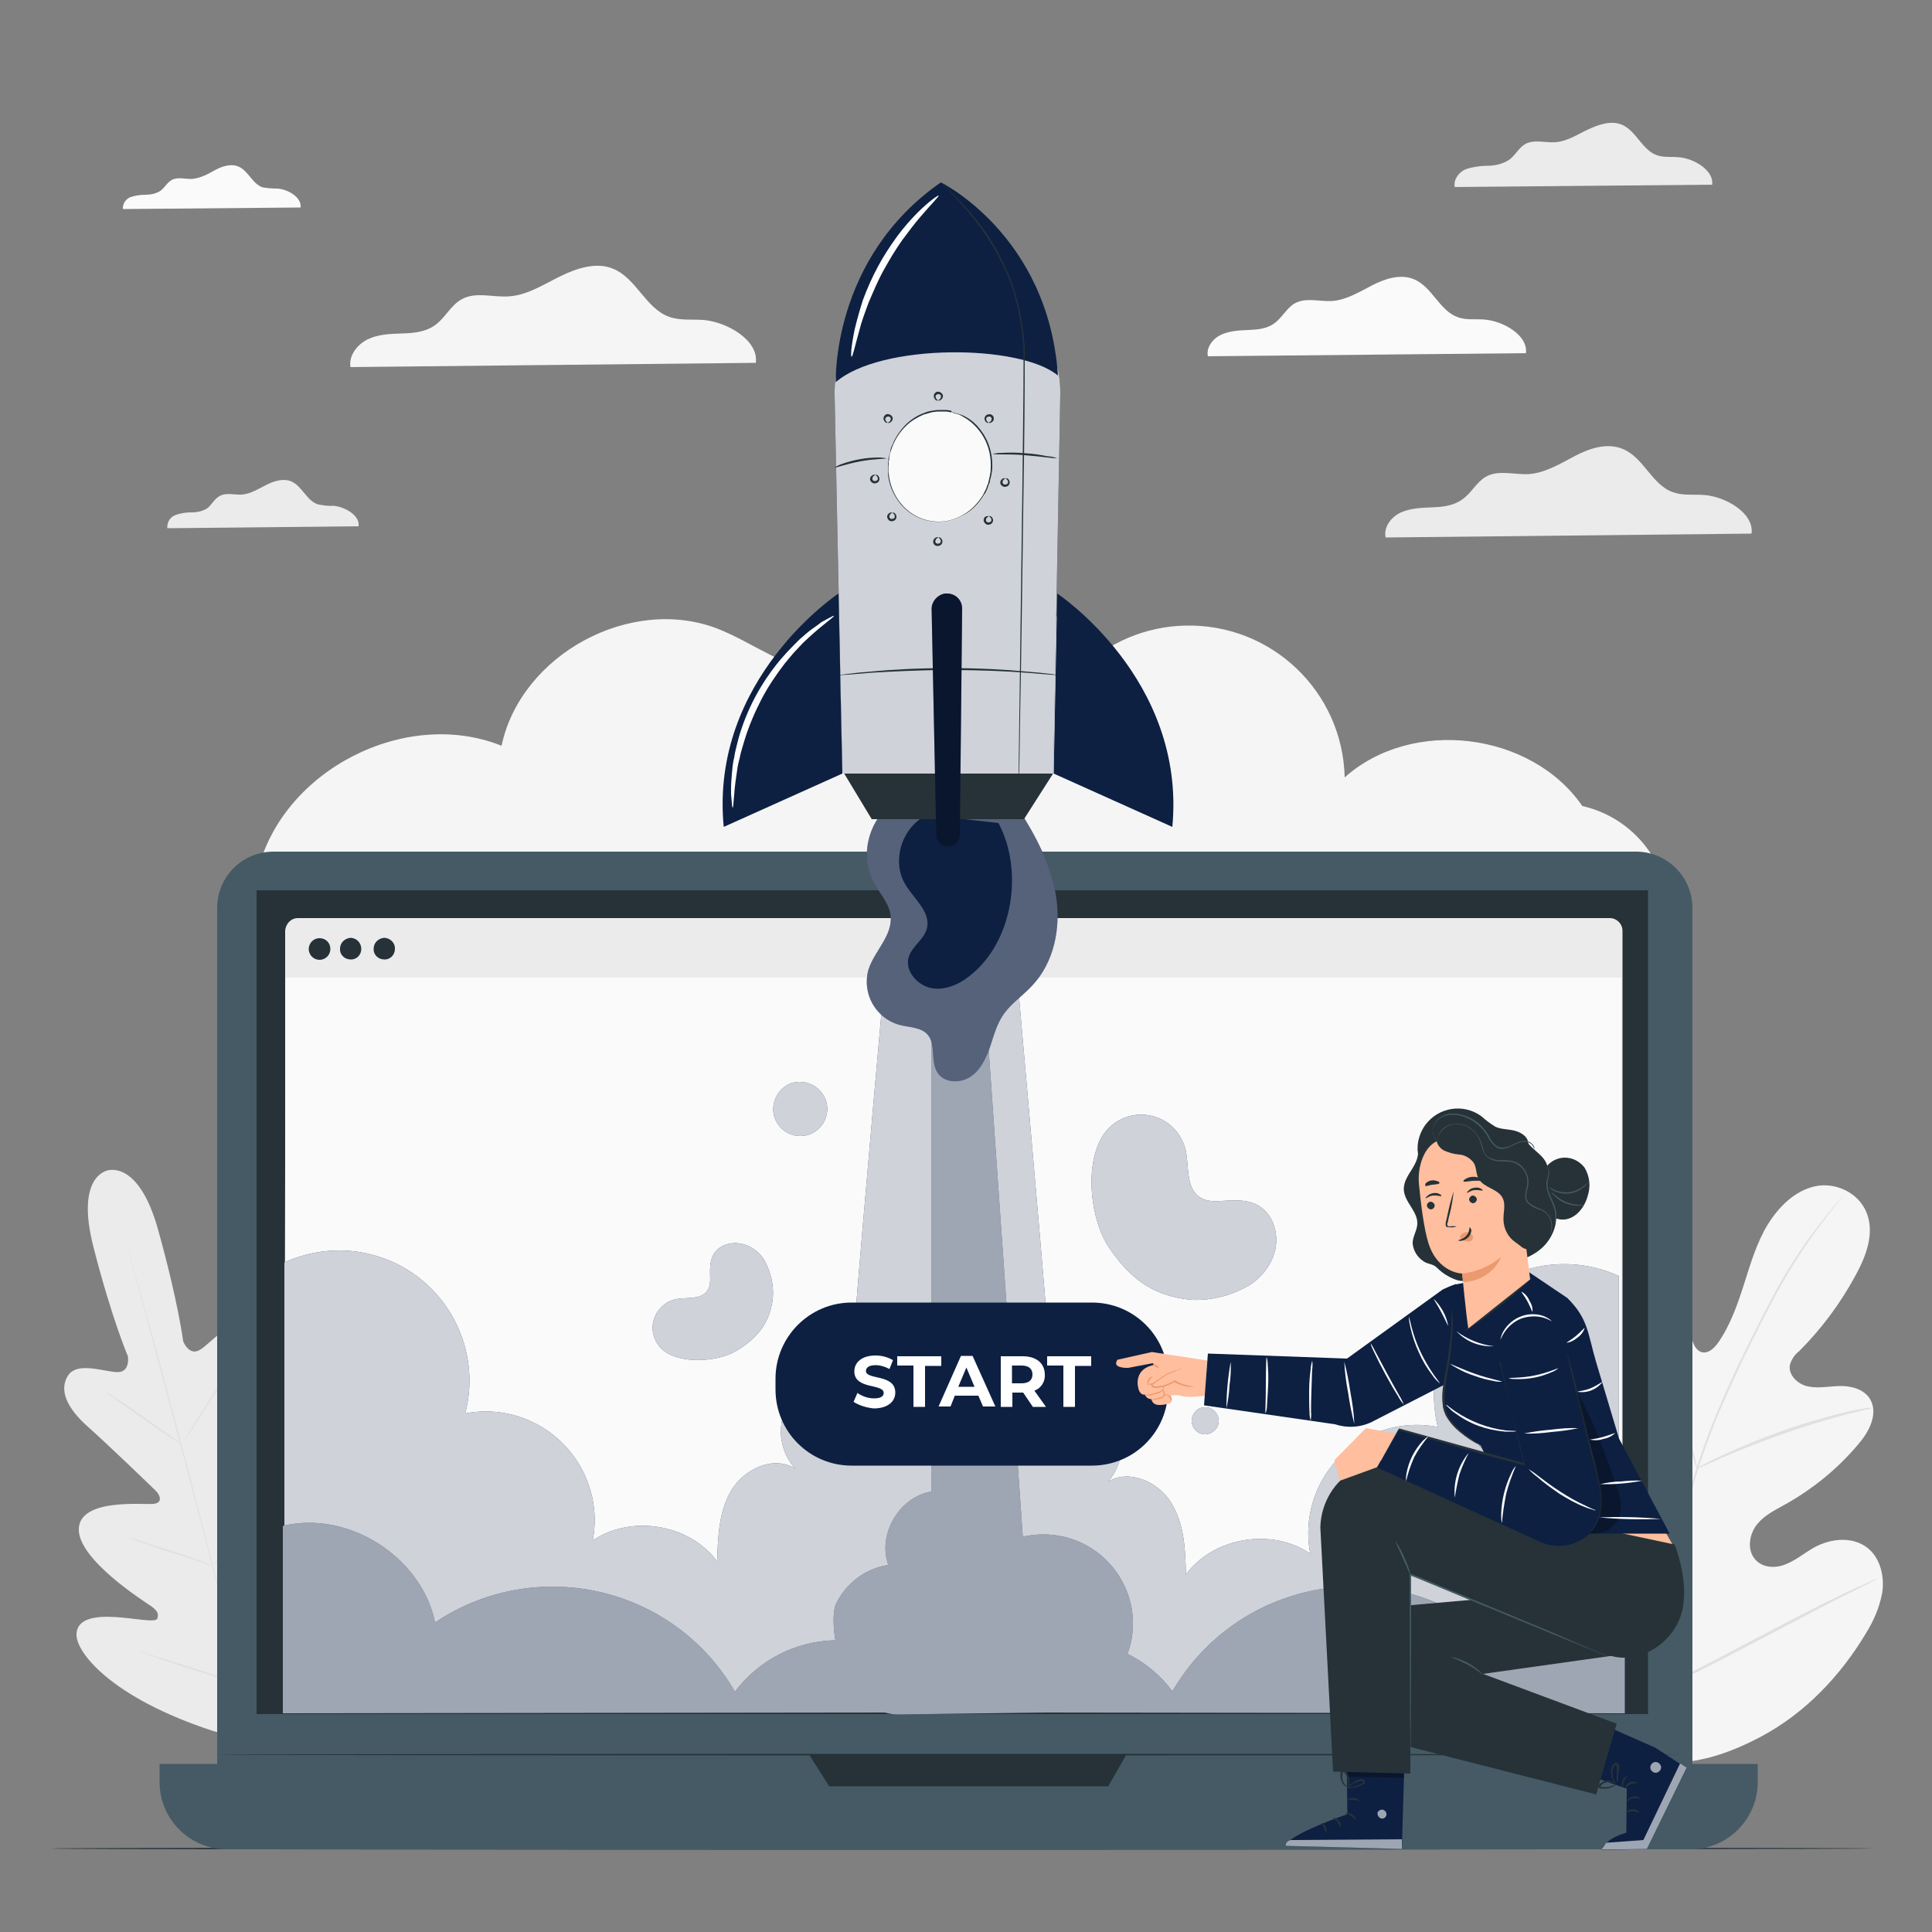 <?xml version="1.0" encoding="utf-8"?>
<!-- Generator: Adobe Illustrator 26.0.0, SVG Export Plug-In . SVG Version: 6.00 Build 0)  -->
<svg version="1.1" id="Layer_1" xmlns="http://www.w3.org/2000/svg" xmlns:xlink="http://www.w3.org/1999/xlink" x="0px" y="0px"
	 viewBox="0 0 500 500" style="enable-background:new 0 0 500 500;" xml:space="preserve">
<rect x="0" y="0" width="500" height="500" fill="#808080" stroke="none"/>
<style type="text/css">
	.st0{fill:#F5F5F5;}
	.st1{fill:#FAFAFA;}
	.st2{fill:#EBEBEB;}
	.st3{fill:#E0E0E0;}
	.st4{fill:#263238;}
	.st5{fill:#455A64;}
	.st6{fill:#0D2042;}
	.st7{opacity:0.8;}
	.st8{fill:#FFFFFF;}
	.st9{opacity:0.6;}
	.st10{opacity:0.3;}
	.st11{fill:#FFBE9D;}
	.st12{fill:#EB996E;}
</style>
<g id="freepik--background-complete--inject-33">
	<path class="st0" d="M409.5,208.6c-13.2-19.2-44.1-23-61.5-7.4c-0.5-22.2-18.9-39.8-41.2-39.3c-10.3,0.2-20.2,4.4-27.5,11.7
		c2.5-8.8-6.7-17.3-15.8-17.8s-17.5,4.4-25.3,9.1s-16.2,9.5-25.3,8.9c-9.8-0.7-18-7.5-27.2-11.1c-22.5-8.7-50.9,6.7-55.9,30.3
		c-24.9-10-56.8,6.4-63.1,32.5l364.3,4.2C428.5,219.2,420.1,211,409.5,208.6z"/>
	<path class="st1" d="M394.9,91.4c0.6-4.6-5.8-8.3-10.7-8.7c-2.3-0.2-4.7,0.2-6.9-0.6c-4.8-1.7-6.6-7.8-11.3-9.8
		c-3.5-1.5-7.5-0.2-10.8,1.5s-6.7,3.8-10.4,4.1c-3.3,0.2-6.8-1-9.7,0.6c-2.1,1.2-3.2,3.6-5.2,5.1s-4.4,1.7-6.8,1.8s-4.8,0.2-7,1.2
		s-4,3.3-3.5,5.6L394.9,91.4z"/>
	<path class="st1" d="M77.8,53.7c0.3-2.6-3.2-4.7-6-4.9c-1.3,0-2.5-0.1-3.8-0.3c-2.7-0.9-3.7-4.3-6.3-5.4c-1.9-0.8-4.2-0.1-6,0.9
		s-3.8,2.1-5.9,2.3c-1.8,0.1-3.8-0.6-5.4,0.3c-1.2,0.7-1.8,2-2.9,2.8c-1.1,0.7-2.5,1-3.8,1c-1.3,0-2.7,0.2-3.9,0.6
		c-1.3,0.5-2.1,1.8-2,3.1L77.8,53.7z"/>
	<path class="st2" d="M453.3,138.1c0.7-5.3-6.7-9.6-12.3-10c-2.7-0.2-5.4,0.2-8-0.7c-5.5-1.9-7.6-9-13-11.2c-4-1.7-8.6-0.2-12.4,1.8
		s-7.7,4.4-12,4.7c-3.8,0.2-7.8-1.2-11.1,0.7c-2.4,1.4-3.7,4.2-6,5.8c-2.3,1.7-5.1,2-7.8,2.1s-5.6,0.2-8.1,1.3s-4.6,3.8-4,6.5
		L453.3,138.1z"/>
	<path class="st2" d="M443.1,47.8c0.5-3.7-4.7-6.8-8.6-7.1c-1.9-0.2-3.8,0.1-5.6-0.5c-3.9-1.3-5.4-6.3-9.1-7.9
		c-2.8-1.2-6-0.1-8.8,1.2s-5.4,3.1-8.5,3.3c-2.6,0.2-5.5-0.8-7.8,0.5c-1.7,1-2.6,3-4.2,4.1c-1.6,1-3.5,1.5-5.5,1.5
		c-1.9,0-3.9,0.3-5.7,0.9c-1.8,0.8-3.2,2.7-2.8,4.6L443.1,47.8z"/>
	<path class="st2" d="M92.8,136.2c0.4-2.8-3.5-5-6.4-5.3c-1.4,0.1-2.8-0.1-4.2-0.4c-2.9-1-4-4.7-6.8-5.9c-2.1-0.9-4.5-0.1-6.5,0.9
		s-4,2.3-6.3,2.5c-2,0.1-4.1-0.6-5.8,0.4c-1.3,0.7-2,2.2-3.1,3.1c-1.2,0.8-2.7,1.1-4.1,1.1c-1.4,0-2.9,0.2-4.2,0.7
		c-1.4,0.5-2.2,1.9-2.1,3.4L92.8,136.2z"/>
	<path class="st0" d="M195.6,93.9c0.8-5.8-7.4-10.6-13.6-11.1c-2.9-0.2-6,0.2-8.8-0.8c-6-2.1-8.5-9.9-14.4-12.4
		c-4.4-1.9-9.5-0.2-13.8,1.9s-8.5,4.9-13.3,5.2c-4.2,0.3-8.7-1.3-12.3,0.8c-2.7,1.5-4.1,4.6-6.6,6.5s-5.6,2.2-8.7,2.3
		s-6.2,0.2-8.9,1.5s-5,4.2-4.5,7.2L195.6,93.9z"/>
	<path class="st2" d="M27.9,302.9c0,0-8.5,1.2-3.7,19.9s8.9,28.2,8.9,28.2s0.7,4.2-2.8,4.1S20,352.3,17.6,356s-0.3,8.4,5.1,13.2
		s16.7,15.7,17.7,16.7s1.8,3-0.6,3.3s-18.9-1.6-19.4,6.3s16.7,18.8,18.6,20.1s2.1,2.2,1.7,3.3s-5.9-0.1-10.7-0.4s-10.3,0.1-10.2,4.7
		s9.1,16.2,35.4,24.8l12.4,3.2l9.1-9.1c18.4-20.6,20.4-35.1,18.2-39.2s-7.2-1.6-11.2,1.1s-8.1,6.5-9,5.7s-1.1-1.7-0.1-3.7
		s10.3-20,6-26.7s-17.8,3.3-20,4.3s-2.5-1.2-2.2-2.6s4.7-16.5,7-23.4s1.8-11.9-2.2-14s-8.5,3.9-11.4,5.7s-4.4-2.2-4.4-2.2
		s-1.3-10.3-6.5-28.9s-13.4-15.2-13.4-15.2"/>
	<path class="st3" d="M67.8,454.1c-3.8-13.6-10-38-15.5-58.9s-10.5-39.8-14.2-53.5c-1.8-6.8-3.3-12.4-4.4-16.2l-1.2-4.4l-0.3-1.1
		l-0.1-0.4c0,0,0,0.1,0.1,0.4l0.3,1.1c0.3,1,0.7,2.5,1.3,4.4c1.1,3.8,2.6,9.3,4.5,16.1c3.8,13.6,8.8,32.5,14.2,53.5
		s11.7,45.3,15.4,58.9"/>
	<path class="st3" d="M27.2,360.2c0.3,0.1,0.6,0.3,0.8,0.4c0.5,0.3,1.2,0.8,2.1,1.3c1.8,1.1,4.2,2.8,6.9,4.7l6.8,4.8l2.1,1.5
		c0.3,0.2,0.5,0.3,0.7,0.6c-0.3-0.1-0.6-0.3-0.8-0.4c-0.5-0.3-1.2-0.8-2.1-1.3c-1.8-1.2-4.2-2.9-6.8-4.7l-6.8-4.8l-2-1.4
		C27.7,360.6,27.4,360.4,27.2,360.2z"/>
	<path class="st3" d="M47.7,372.8c-0.1-0.1,3.1-5.2,7.1-11.5s7.3-11.4,7.4-11.3s-3.1,5.2-7.1,11.5S47.8,372.9,47.7,372.8z"/>
	<path class="st3" d="M54.6,405.3c0.2-0.2,0.4-0.5,0.7-0.7l1.9-1.7c1.6-1.4,3.9-3.4,6.2-5.7s4.5-4.4,6-6l1.8-1.9
		c0.2-0.2,0.4-0.5,0.7-0.6c-0.2,0.3-0.4,0.5-0.6,0.8c-0.4,0.5-1,1.1-1.7,1.9c-1.4,1.6-3.5,3.8-5.9,6.1s-4.7,4.3-6.3,5.6
		c-0.8,0.7-1.5,1.2-2,1.6C55.2,405,54.9,405.1,54.6,405.3z"/>
	<path class="st3" d="M33.6,398c0.3,0,0.6,0.1,0.8,0.2l2.3,0.7c1.9,0.6,4.5,1.5,7.5,2.4s5.5,1.9,7.4,2.5l2.2,0.8
		c0.3,0.1,0.5,0.2,0.8,0.4c-0.3,0-0.6-0.1-0.8-0.2l-2.3-0.7c-1.9-0.6-4.5-1.5-7.5-2.4s-5.5-1.9-7.4-2.5l-2.2-0.8
		C34.2,398.3,33.9,398.1,33.6,398z"/>
	<path class="st3" d="M36.1,427.4c0.4,0.1,0.7,0.1,1.1,0.3l2.9,0.9c2.5,0.8,5.8,1.8,9.6,3s7.1,2.3,9.5,3.2l2.9,1
		c0.3,0.1,0.7,0.2,1,0.4c-0.4-0.1-0.7-0.1-1.1-0.3l-2.9-0.9c-2.5-0.8-5.8-1.8-9.6-3s-7.1-2.3-9.5-3.2l-2.9-1
		C36.8,427.7,36.5,427.6,36.1,427.4z"/>
	<path class="st3" d="M62.6,435.8c0.3-0.3,0.5-0.6,0.8-0.9l2.4-2.2c2-1.9,4.7-4.5,7.7-7.5s5.6-5.8,7.4-7.8l2.2-2.4
		c0.3-0.3,0.5-0.6,0.8-0.8c-0.2,0.3-0.5,0.6-0.7,0.9c-0.5,0.6-1.2,1.5-2.1,2.5c-1.8,2.1-4.4,4.9-7.4,7.9S68,431,66,432.9
		c-1,0.9-1.9,1.6-2.5,2.1C63.2,435.3,62.9,435.6,62.6,435.8z"/>
	<path class="st0" d="M422.1,455.1c-20.7-11.5-28.5-37-30.9-60.6c-0.4-3.9-1.4-8-0.1-11.7s5-6.6,8.5-5.4c2.9,1,4.5,4.2,6.5,6.8
		c2.5,3.4,5.9,6,9.8,7.6c2.5,1,5.5,1.4,7.6-0.3c2.9-2.3,2.6-7,2.1-10.9l-3.1-21.8c-0.5-3.9-1.1-7.9-0.5-11.7s2.7-7.6,6-9.1
		s7.9,0,9.1,3.7c0.4,1.6,0.6,3.2,0.8,4.8c0.3,1.6,1.3,3.3,2.8,3.5s2.8-1,3.8-2.3c3.2-4.5,5.1-9.9,6.8-15.2s3.3-10.9,6.2-15.6
		s7.1-8.8,12.3-9.9s11.2,1.6,13.3,6.9s-0.2,11.3-2.9,16.2c-3.9,7.2-8.8,13.8-14.6,19.6c-1.2,0.9-2,2.2-2.4,3.6
		c-0.4,2.7,2.2,5,4.7,5.5c2.8,0.6,5.8-0.1,8.6-0.1s6.1,0.9,7.6,3.6c2,3.8-0.5,8.4-3.2,11.5c-5.3,6.3-11.8,11.6-19,15.6
		c-2.5,1.4-5.2,2.7-7.1,5s-2.7,6-1,8.6s5.1,3,7.9,2s5-2.9,7.6-4.4c4.7-2.7,11.2-3.2,15.1,1c2.5,2.8,3.3,7,2.7,10.7
		c-0.7,3.7-2.2,7.2-4.2,10.4c-6.7,11.2-15.9,20.7-26.9,26.6S434.3,458,422.1,455.1"/>
	<path class="st3" d="M425.8,439.7c1.9-13.3,4.6-26.4,7.9-39.4c0.9-3.4,1.7-6.9,2.6-10.2s1.7-6.7,2.7-9.9c1.9-6.1,4.2-12.1,6.8-18
		c2.4-5.6,4.9-10.8,7.3-15.6s4.7-9.3,6.9-13.3c3.5-6.3,7.5-12.3,12-17.9c1.6-2,2.8-3.5,3.7-4.5l1-1.1c0.1-0.1,0.2-0.3,0.4-0.4
		c-0.1,0.1-0.2,0.3-0.3,0.4l-1,1.2c-0.8,1-2.1,2.6-3.6,4.6c-4.4,5.7-8.3,11.7-11.8,18c-2.2,4-4.5,8.5-6.9,13.3s-4.9,10.1-7.3,15.6
		c-2.6,5.8-4.8,11.8-6.8,17.9c-1,3.2-1.8,6.5-2.7,9.8s-1.7,6.8-2.6,10.2c-3.3,12.9-6,26.1-7.9,39.3"/>
	<path class="st3" d="M439.2,380.2c-0.3-0.5-0.4-1.1-0.6-1.6c-0.3-1-0.8-2.6-1.3-4.5c-1-3.8-2.3-9.1-3.7-15s-2.7-11.1-3.8-14.9
		c-0.5-1.9-1-3.4-1.3-4.5c-0.2-0.5-0.3-1.1-0.4-1.7c0.3,0.5,0.5,1,0.7,1.6c0.4,1,0.9,2.5,1.5,4.4c1.2,3.8,2.6,9,4,14.9
		s2.6,11,3.5,15c0.4,1.8,0.8,3.3,1.1,4.5C439,379,439.2,379.6,439.2,380.2z"/>
	<path class="st3" d="M484.8,364.3c-0.6,0.2-1.2,0.4-1.8,0.5c-1.2,0.3-2.9,0.7-5,1.2c-4.2,1.1-10,2.8-16.3,5s-11.9,4.5-15.9,6.2
		c-2,0.9-3.6,1.6-4.7,2.1c-0.6,0.3-1.2,0.5-1.8,0.7c0.5-0.4,1.1-0.7,1.6-1c1.1-0.6,2.7-1.4,4.7-2.3c5.2-2.4,10.5-4.6,15.9-6.5
		c5.4-1.9,10.9-3.5,16.4-4.8c2.1-0.5,3.9-0.8,5.1-1C483.6,364.4,484.2,364.3,484.8,364.3z"/>
	<path class="st3" d="M426.3,438.6c0,0-0.2-0.2-0.4-0.6l-1-1.7c-0.9-1.5-2.2-3.7-3.7-6.4c-3-5.4-7-13.1-11.3-21.5
		s-8.2-16.2-11.1-21.6l-3.5-6.5l-0.9-1.8c-0.1-0.2-0.2-0.4-0.3-0.6c0.2,0.2,0.3,0.4,0.4,0.6l1,1.7c0.9,1.5,2.2,3.7,3.7,6.4
		c3,5.4,7,13.1,11.3,21.5s8.2,16.1,11.1,21.6l3.5,6.5l0.9,1.8C426.1,438.2,426.2,438.4,426.3,438.6z"/>
	<path class="st3" d="M485.7,408.6c-0.2,0.1-0.4,0.3-0.6,0.4l-1.7,0.9l-6.4,3.2c-5.4,2.7-12.7,6.6-20.9,10.9s-15.5,8.1-21,10.7
		c-2.7,1.3-4.9,2.3-6.5,3l-1.8,0.8c-0.4,0.2-0.6,0.2-0.6,0.2c0.2-0.1,0.4-0.3,0.6-0.4l1.7-0.9l6.4-3.2c5.4-2.7,12.7-6.6,20.9-10.9
		s15.5-8.1,21-10.7c2.7-1.3,4.9-2.3,6.5-3l1.8-0.8C485.2,408.7,485.4,408.7,485.7,408.6z"/>
</g>
<g id="freepik--Floor--inject-33">
	<path class="st4" d="M484.7,478.4c0,0.1-105.6,0.3-235.7,0.3s-235.7-0.1-235.7-0.3s105.5-0.3,235.7-0.3S484.7,478.2,484.7,478.4z"
		/>
</g>
<g id="freepik--Device--inject-33">
	<path class="st5" d="M70.8,220.4h352.6c8,0,14.6,6.5,14.6,14.6v223.3c0,8-6.5,14.6-14.6,14.6H70.8c-8,0-14.6-6.5-14.6-14.6V235
		C56.2,226.9,62.7,220.4,70.8,220.4z"/>
	<path class="st5" d="M41.3,456.5h413.6l0,0v4.7c0,9.6-7.8,17.4-17.4,17.4h0H58.7c-9.6,0-17.4-7.8-17.4-17.4l0,0V456.5L41.3,456.5z"
		/>
	<rect x="66.4" y="230.4" class="st4" width="360.1" height="213.2"/>
	<polygon class="st4" points="209.4,454.1 214.6,462.3 286.8,462.3 291.5,454.1 	"/>
	<path class="st2" d="M77.1,237.6h339.5c1.8,0,3.3,1.5,3.3,3.3v198.7c0,1.8-1.5,3.3-3.3,3.3H77.1c-1.8,0-3.3-1.5-3.3-3.3V240.9
		C73.9,239.1,75.3,237.6,77.1,237.6z"/>
	<polygon class="st1" points="419.6,443.2 73.5,443.2 73.9,253 419.6,253 	"/>
	<path class="st4" d="M102.2,245.6c0,1.5-1.2,2.8-2.8,2.7c-1.5,0-2.8-1.2-2.7-2.8c0-1.5,1.2-2.7,2.8-2.8
		C101,242.8,102.3,244,102.2,245.6C102.3,245.6,102.3,245.6,102.2,245.6z"/>
	<path class="st4" d="M85.5,245.6c0,1.5-1.2,2.8-2.8,2.8c-1.5,0-2.8-1.2-2.8-2.8c0-1.5,1.2-2.8,2.8-2.8c0,0,0,0,0,0
		C84.3,242.8,85.5,244,85.5,245.6C85.5,245.6,85.5,245.6,85.5,245.6z"/>
	<path class="st4" d="M93.5,245.6c0,1.5-1.2,2.8-2.8,2.7c-1.5,0-2.8-1.2-2.7-2.8c0-1.5,1.2-2.7,2.8-2.8
		C92.3,242.8,93.5,244,93.5,245.6C93.5,245.6,93.5,245.6,93.5,245.6z"/>
	<path class="st4" d="M434.6,454.1c0,0.1-84.7,0.2-189.2,0.2s-189.2-0.1-189.2-0.2s84.7-0.2,189.2-0.2S434.6,454,434.6,454.1z"/>
	<path class="st6" d="M383.1,334.9c-9.8,8.5-14.1,21.7-11,34.4c-15.2-3-30,6.9-33,22.1c-0.7,3.5-0.7,7.2,0,10.7
		c-9.9-6.8-25.1-4.3-32.2,5.4c-0.1-6.4-0.4-13.1-3.8-18.6s-11-8.8-16.4-5.4c5.3-6,4.7-15.1-1.3-20.4c-3.6-3.2-8.6-4.3-13.2-3.1
		c-0.1-7.7-5-62.1-9-107.9h-34.2c-4,45.1-8.6,96.9-8.7,104.4c-7.7-2.1-15.6,2.5-17.7,10.2c-1.3,4.7-0.1,9.7,3.2,13.4
		c-5.4-3.5-13-0.1-16.4,5.4s-3.6,12.2-3.8,18.6c-7.1-9.7-22.3-12.2-32.2-5.4c2.9-15.2-7.1-29.9-22.3-32.9c-3.5-0.7-7.2-0.7-10.7,0
		c4.7-18-6.2-36.5-24.2-41.1c-7.5-2-15.5-1.2-22.6,2v116.5h345.3v-113C407,324.8,393.2,326.7,383.1,334.9z"/>
	<g class="st7">
		<path class="st8" d="M383.1,334.9c-9.8,8.5-14.1,21.7-11,34.4c-15.2-3-30,6.9-33,22.1c-0.7,3.5-0.7,7.2,0,10.7
			c-9.9-6.8-25.1-4.3-32.2,5.4c-0.1-6.4-0.4-13.1-3.8-18.6s-11-8.8-16.4-5.4c5.3-6,4.7-15.1-1.3-20.4c-3.6-3.2-8.6-4.3-13.2-3.1
			c-0.1-7.7-5-62.1-9-107.9h-34.2c-4,45.1-8.6,96.9-8.7,104.4c-7.7-2.1-15.6,2.5-17.7,10.2c-1.3,4.7-0.1,9.7,3.2,13.4
			c-5.4-3.5-13-0.1-16.4,5.4s-3.6,12.2-3.8,18.6c-7.1-9.7-22.3-12.2-32.2-5.4c2.9-15.2-7.1-29.9-22.3-32.9c-3.5-0.7-7.2-0.7-10.7,0
			c4.7-18-6.2-36.5-24.2-41.1c-7.5-2-15.5-1.2-22.6,2v116.5h345.3v-113C407,324.8,393.2,326.7,383.1,334.9z"/>
	</g>
	<path class="st6" d="M381,419.8c-25-16.8-58.9-10.1-75.7,14.9c-0.7,1-1.3,2-1.9,3c-3-4.1-7-7.4-11.6-9.7c0.3-0.9,0.6-1.7,0.8-2.6
		c2.9-12.4-4.9-24.8-17.3-27.7c-3.5-0.8-7.1-0.8-10.6,0l-10.2-145.6h-13.4V386c-8.3,1.3-14.1,11.1-11.2,19
		c-5.9,0.9-10.9,4.7-13.5,10c-0.8,1.7-0.9,5.4-0.2,9.5c-10.3,0.2-19.8,5.1-26,13.3c-15.1-26.1-48.5-34.9-74.6-19.8
		c-1,0.6-2,1.2-3,1.9c-3.5-17-22.5-29.1-39.4-25v48.5l155.8-0.2c1.1,0.3,2.2,0.5,3.3,0.5l38.1-0.5l150.1,0.2v-48.6
		C403.5,390.8,384.5,402.8,381,419.8z"/>
	<g class="st9">
		<path class="st8" d="M381,419.8c-25-16.8-58.9-10.1-75.7,14.9c-0.7,1-1.3,2-1.9,3c-3-4.1-7-7.4-11.6-9.7c0.3-0.9,0.6-1.7,0.8-2.6
			c2.9-12.4-4.9-24.8-17.3-27.7c-3.5-0.8-7.1-0.8-10.6,0l-10.2-145.6h-13.4V386c-8.3,1.3-14.1,11.1-11.2,19
			c-5.9,0.9-10.9,4.7-13.5,10c-0.8,1.7-0.9,5.4-0.2,9.5c-10.3,0.2-19.8,5.1-26,13.3c-15.1-26.1-48.5-34.9-74.6-19.8
			c-1,0.6-2,1.2-3,1.9c-3.5-17-22.5-29.1-39.4-25v48.5l155.8-0.2c1.1,0.3,2.2,0.5,3.3,0.5l38.1-0.5l150.1,0.2v-48.6
			C403.5,390.8,384.5,402.8,381,419.8z"/>
	</g>
</g>
<g id="freepik--Rocket--inject-33">
	<path class="st6" d="M233.2,206.5c-7.7,3.6-11.2,14.2-7.2,21.7c1.6,3,4.2,5.6,4.5,8.9c0.5,5.1-4.3,9.1-5.8,14
		c-1.6,6.1,1.9,12.3,7.9,14.1c2.6,0.7,5.8,0.6,7.5,2.6c2.2,2.6,0.6,7,2.6,9.9c1.7,2.6,5.8,2.7,8.4,1s4.1-4.8,5.1-7.7
		c1-3,1.8-6.1,3.6-8.6c2-2.8,5-4.8,7.3-7.3c5.7-6,7.5-15,6.2-23.2s-5.3-15.7-9.8-22.7"/>
	<g class="st10">
		<path class="st8" d="M233.2,206.5c-7.7,3.6-11.2,14.2-7.2,21.7c1.6,3,4.2,5.6,4.5,8.9c0.5,5.1-4.3,9.1-5.8,14
			c-1.6,6.1,1.9,12.3,7.9,14.1c2.6,0.7,5.8,0.6,7.5,2.6c2.2,2.6,0.6,7,2.6,9.9c1.7,2.6,5.8,2.7,8.4,1s4.1-4.8,5.1-7.7
			c1-3,1.8-6.1,3.6-8.6c2-2.8,5-4.8,7.3-7.3c5.7-6,7.5-15,6.2-23.2s-5.3-15.7-9.8-22.7"/>
	</g>
	<path class="st6" d="M240,210.9c-6.5,2.9-9.4,11.9-5.7,18c2.2,3.7,6.6,7.1,5.6,11.3c-0.7,2.9-3.8,4.6-4.7,7.4
		c-1.2,3.7,2.4,7.7,6.3,8.2c3.9,0.5,7.7-1.6,10.6-4.2c10.2-9,12.7-26.6,6.3-38.6"/>
	<path class="st6" d="M273.6,153.6c0,0,33.4,22.1,29.8,60.4l-30.7-13.8L273.6,153.6z"/>
	<polygon class="st4" points="218,199.4 225.6,212 265,212 272.6,200.1 	"/>
	<path class="st6" d="M243.3,72.4c-15.6,1-27.6,14.2-27.3,29.8l2,98h54.6l1.8-98.1c0.3-16.1-12.5-29.5-28.7-29.8
		C244.9,72.3,244.1,72.3,243.3,72.4z"/>
	<g class="st7">
		<path class="st8" d="M243.3,72.4c-15.6,1-27.6,14.2-27.3,29.8l2,98h54.6l1.8-98.1c0.3-16.1-12.5-29.5-28.7-29.8
			C244.9,72.3,244.1,72.3,243.3,72.4z"/>
	</g>
	<path class="st6" d="M217,153.6c0,0-33.4,22.1-29.7,60.4l30.7-13.8L217,153.6z"/>
	<path class="st6" d="M216.3,98.9c11.6-10.1,47.8-9.9,57.5-1.7c-2.5-36.4-30.3-50-30.3-50C215.1,66.9,216.3,98.9,216.3,98.9z"/>
	<path class="st4" d="M243.6,47.3l0.3,0.3c0.2,0.2,0.5,0.5,0.9,0.9l1.5,1.4l1,0.9l1,1.1c0.7,0.8,1.5,1.7,2.4,2.6l2.7,3.3
		c0.4,0.6,0.9,1.3,1.4,1.9s1,1.3,1.4,2.1c0.9,1.5,1.9,3,2.7,4.8c2,3.7,3.5,7.7,4.5,11.7c0.6,2.3,1,4.6,1.3,6.9
		c0.2,1.2,0.3,2.4,0.4,3.6c0.1,1.3,0.2,2.5,0.1,3.8c0,10.2-0.1,21.3-0.3,33c-0.3,23.4-0.6,44.7-0.9,60c-0.1,7.7-0.2,13.9-0.3,18.2
		c0,2.1-0.1,3.8-0.1,5c0,0.6,0,1,0,1.3s0,0.4,0,0.4s0-0.1,0-0.4s0-0.7,0-1.3c0-1.1,0-2.8,0-5c0-4.3,0.1-10.5,0.2-18.2
		c0.2-15.4,0.5-36.6,0.8-60c0.1-11.7,0.3-22.9,0.3-33c0-1.2,0-2.5-0.1-3.7c-0.2-1.2-0.2-2.4-0.4-3.6c-0.3-2.3-0.7-4.6-1.3-6.9
		c-1-4.1-2.5-8-4.5-11.7c-0.9-1.8-1.9-3.3-2.8-4.8c-0.4-0.8-1-1.4-1.4-2.1s-0.9-1.3-1.4-1.9l-2.6-3.3c-0.9-1-1.7-1.8-2.4-2.7l-1-1.1
		l-0.9-0.9l-1.5-1.5l-0.9-0.9L243.6,47.3z"/>
	
		<ellipse transform="matrix(0.216 -0.977 0.977 0.216 72.836 332.276)" class="st1" cx="243.2" cy="120.8" rx="14.4" ry="13.4"/>
	<path class="st4" d="M246.3,106.7c-0.1,0-0.2,0-0.2,0l-0.6-0.1l-0.5-0.1h-0.6h-0.7c-0.2,0-0.5,0-0.8,0c-0.6,0-1.2,0.1-1.8,0.2
		c-0.7,0.2-1.4,0.4-2.1,0.6c-1.6,0.7-3.2,1.6-4.4,2.8c-1.6,1.5-2.8,3.3-3.6,5.3c-0.2,0.5-0.4,1.1-0.6,1.7c-0.1,0.3-0.2,0.6-0.2,0.9
		l-0.1,0.9l-0.1,0.5v0.5c0,0.3-0.1,0.6-0.1,0.9s0,0.6,0,0.9v0.5l0.1,0.5c0.3,2.7,1.3,5.3,3,7.4c3.7,4.8,10.3,6.3,15.6,3.5
		c2.4-1.2,4.4-3.2,5.8-5.5l0.2-0.4l0.2-0.4l0.4-0.8l0.3-0.9l0.2-0.4l0.1-0.4l0.2-0.9c0.1-0.3,0.1-0.6,0.2-0.9
		c0.1-0.6,0.2-1.2,0.2-1.8c0.1-2.1-0.2-4.3-1-6.3c-0.9-2.3-2.5-4.4-4.4-5.9c-0.5-0.4-1-0.7-1.5-1c-0.2-0.1-0.5-0.3-0.7-0.4l-0.6-0.3
		l-0.6-0.2l-0.5-0.1l-0.6-0.2C246.5,106.8,246.5,106.8,246.3,106.7l0.3,0l0.6,0.2l0.5,0.1l0.6,0.2l0.6,0.2l0.7,0.3
		c0.5,0.3,1.1,0.6,1.6,1c0.6,0.4,1.1,0.9,1.6,1.4c1.2,1.3,2.2,2.8,2.9,4.5c0.8,2,1.2,4.2,1.1,6.4c0,0.6-0.1,1.2-0.2,1.8
		c-0.1,0.3-0.1,0.6-0.2,0.9s-0.2,0.6-0.2,0.9l-0.1,0.4l-0.2,0.4l-0.3,0.9l-0.4,0.9l-0.2,0.4l-0.3,0.4c-1.4,2.4-3.4,4.4-5.9,5.6
		c-5.5,2.9-12.2,1.4-16-3.5c-1.7-2.2-2.8-4.8-3-7.6v-0.5v-0.5c0-0.3,0-0.7,0-1s0-0.6,0.1-1v-0.5l0.1-0.5c0.1-0.3,0.1-0.6,0.2-0.9
		s0.2-0.6,0.2-0.9c0.1-0.6,0.3-1.1,0.6-1.7c0.8-2,2.1-3.8,3.6-5.3c1.3-1.2,2.8-2.2,4.5-2.8c0.7-0.3,1.4-0.5,2.1-0.6
		c0.6-0.1,1.2-0.2,1.8-0.2c0.3,0,0.5,0,0.8,0h0.7h0.6l0.5,0.1l0.6,0.1L246.3,106.7z"/>
	<path class="st4" d="M229.4,118.6c0,0.2-3.1,0.1-6.8,0.8s-6.6,1.8-6.6,1.6c0.6-0.4,1.2-0.7,1.8-0.9c3.1-1.1,6.3-1.7,9.6-1.7
		C228.1,118.4,228.8,118.5,229.4,118.6z"/>
	<path class="st4" d="M273.6,118.6c-0.8,0-1.6-0.1-2.5-0.2c-1.5-0.2-3.6-0.4-5.9-0.6s-4.4-0.2-5.9-0.2c-0.8,0-1.6,0-2.5-0.1
		c0.8-0.2,1.6-0.3,2.5-0.3c2-0.1,4-0.1,6,0.1c2,0.1,3.9,0.4,5.9,0.8C272,118.1,272.8,118.3,273.6,118.6z"/>
	<path class="st4" d="M273.9,174.7c-0.2,0-0.4,0-0.6,0l-1.6-0.1l-6.1-0.5c-5.1-0.4-12.2-0.7-20-0.7s-14.9,0.4-20.1,0.7l-6.1,0.5
		l-1.6,0.1c-0.2,0-0.4,0-0.6,0c0.2-0.1,0.4-0.1,0.6-0.1l1.6-0.2c1.4-0.2,3.5-0.4,6-0.6c5.1-0.5,12.2-0.9,20.1-0.9s15,0.4,20.1,0.9
		c2.6,0.2,4.6,0.4,6.1,0.6l1.6,0.2C273.5,174.6,273.7,174.6,273.9,174.7z"/>
	<path class="st4" d="M230.9,132.7c0,0.1-0.3,0.1-0.6,0.5c-0.1,0.2-0.2,0.5-0.1,0.7c0.1,0.3,0.3,0.4,0.6,0.4c0.3,0,0.5-0.1,0.7-0.3
		c0.1-0.2,0.1-0.5,0-0.7c-0.2-0.4-0.5-0.5-0.5-0.6s0.5-0.1,0.8,0.4c0.2,0.3,0.3,0.7,0.1,1.1c-0.2,0.5-0.7,0.7-1.2,0.7
		c-0.6,0-1.1-0.6-1.1-1.2c0-0.3,0.1-0.5,0.3-0.7C230.4,132.5,230.9,132.6,230.9,132.7z"/>
	<path class="st4" d="M242.8,139.1c0,0.1-0.3,0.1-0.6,0.5c-0.1,0.2-0.2,0.4-0.1,0.7c0.1,0.3,0.3,0.4,0.6,0.4c0.3,0,0.5-0.1,0.7-0.3
		c0.1-0.2,0.1-0.5,0-0.7c-0.2-0.4-0.5-0.5-0.5-0.6s0.5-0.1,0.8,0.4c0.2,0.3,0.3,0.7,0.1,1.1c-0.2,0.5-0.7,0.7-1.2,0.7
		c-0.6,0-1.1-0.5-1.1-1.1c0-0.3,0.1-0.6,0.3-0.8C242.3,138.9,242.8,139,242.8,139.1z"/>
	<path class="st4" d="M255.9,133.6c0,0.1-0.3,0.1-0.6,0.5c-0.1,0.2-0.2,0.4-0.1,0.7c0.1,0.3,0.4,0.4,0.6,0.4c0.3,0,0.5-0.1,0.7-0.3
		c0.1-0.2,0.1-0.5,0-0.7c-0.2-0.4-0.5-0.5-0.5-0.6s0.5-0.1,0.8,0.4c0.2,0.3,0.3,0.7,0.1,1.1c-0.2,0.5-0.7,0.7-1.2,0.7
		c-0.5,0-0.9-0.4-1.1-0.9c-0.1-0.4,0-0.8,0.3-1.1C255.5,133.4,255.9,133.6,255.9,133.6z"/>
	<path class="st4" d="M260.2,123.8c0,0.1-0.3,0.1-0.6,0.5c-0.1,0.2-0.2,0.5-0.1,0.7c0.1,0.3,0.3,0.4,0.6,0.4c0.3,0,0.5-0.1,0.7-0.3
		c0.1-0.2,0.1-0.5,0-0.7c-0.2-0.4-0.5-0.5-0.5-0.6s0.5-0.1,0.8,0.4c0.2,0.3,0.3,0.7,0.1,1.1c-0.2,0.5-0.7,0.7-1.2,0.7
		c-0.5,0-0.9-0.4-1.1-0.8c-0.1-0.4,0-0.8,0.3-1.1C259.7,123.6,260.2,123.8,260.2,123.8z"/>
	<path class="st4" d="M226.5,122.9c0,0.1-0.3,0.1-0.6,0.5c-0.1,0.2-0.2,0.5-0.1,0.7c0.1,0.3,0.3,0.4,0.6,0.4c0.3,0,0.5-0.1,0.7-0.3
		c0.1-0.2,0.1-0.5,0-0.7c-0.2-0.4-0.5-0.5-0.5-0.6s0.5-0.1,0.8,0.4c0.2,0.3,0.3,0.7,0.1,1.1c-0.2,0.5-0.7,0.7-1.2,0.7
		c-0.5,0-0.9-0.4-1.1-0.8c-0.1-0.4,0-0.8,0.3-1.1C226.1,122.7,226.6,122.8,226.5,122.9z"/>
	<path class="st4" d="M255.9,109.4c0-0.1,0.3-0.1,0.6-0.5c0.1-0.2,0.2-0.5,0.1-0.7c-0.1-0.3-0.3-0.4-0.6-0.4c-0.3,0-0.5,0.1-0.7,0.3
		c-0.1,0.2-0.1,0.5,0,0.7c0.2,0.4,0.5,0.5,0.5,0.6s-0.5,0.1-0.8-0.4c-0.2-0.3-0.3-0.7-0.1-1.1c0.2-0.5,0.7-0.7,1.2-0.7
		c0.6,0,1.1,0.5,1.1,1.1c0,0.3-0.1,0.6-0.3,0.8C256.3,109.6,255.8,109.5,255.9,109.4z"/>
	<path class="st4" d="M242.8,103.6c0-0.1,0.3-0.1,0.6-0.5c0.1-0.2,0.2-0.5,0.1-0.7c-0.1-0.3-0.4-0.4-0.6-0.4c-0.3,0-0.5,0.1-0.7,0.3
		c-0.1,0.2-0.1,0.5,0,0.7c0.2,0.4,0.5,0.5,0.5,0.6s-0.5,0.2-0.8-0.4c-0.4-0.5-0.3-1.2,0.2-1.6c0.2-0.2,0.5-0.3,0.8-0.2
		c0.5,0,0.9,0.4,1.1,0.8c0.1,0.4,0,0.8-0.3,1.1C243.2,103.8,242.7,103.7,242.8,103.6z"/>
	<path class="st4" d="M229.8,109.4c0-0.1,0.3-0.1,0.6-0.5c0.1-0.2,0.2-0.5,0.1-0.7c-0.1-0.3-0.4-0.4-0.6-0.4c-0.3,0-0.5,0.1-0.7,0.3
		c-0.1,0.2-0.1,0.5,0,0.7c0.2,0.4,0.5,0.5,0.5,0.6s-0.5,0.1-0.8-0.4c-0.4-0.5-0.3-1.2,0.2-1.6c0.2-0.2,0.5-0.3,0.8-0.2
		c0.5,0,0.9,0.4,1.1,0.8c0.1,0.4,0,0.8-0.3,1.1C230.2,109.6,229.7,109.5,229.8,109.4z"/>
	<path class="st6" d="M241.1,157.6l1.2,58.5c0,1.7,1.4,3,3.1,3l0,0c1.6,0,3-1.4,3-3c0.1-10.5,0.5-46,0.6-58.6c0-2.2-1.7-3.9-3.9-3.9
		c-0.2,0-0.4,0-0.6,0l0,0C242.5,154,241.1,155.7,241.1,157.6z"/>
	<g class="st10">
		<path d="M241.1,157.6l1.2,58.5c0,1.7,1.4,3,3.1,3l0,0c1.6,0,3-1.4,3-3c0.1-10.5,0.5-46,0.6-58.6c0-2.2-1.7-3.9-3.9-3.9
			c-0.2,0-0.4,0-0.6,0l0,0C242.5,154,241.1,155.7,241.1,157.6z"/>
	</g>
	<path class="st8" d="M242.9,50.6c0.2,0.2-1.8,2.1-4.6,5.4c-1.4,1.6-3,3.7-4.7,6c-1.8,2.5-3.4,5.2-4.9,7.9c-1.5,2.7-2.7,5.6-3.9,8.4
		c-1,2.7-1.9,5.1-2.4,7.2c-1.2,4.2-1.7,6.8-2,6.8s-0.1-2.8,0.8-7.1c0.6-2.5,1.3-5,2.1-7.5c1.1-3,2.4-5.9,3.9-8.7
		c1.5-2.8,3.2-5.4,5.1-8c1.6-2.1,3.2-4,5.1-5.9C240.5,52,242.8,50.5,242.9,50.6z"/>
	<path class="st8" d="M215.8,159.4c0.2,0.2-2.6,2-6.5,5.6l-1.5,1.4c-0.5,0.5-1,1.1-1.5,1.6c-1.1,1.1-2.1,2.4-3.2,3.7
		c-2.3,3-4.4,6.1-6.1,9.4c-1.7,3.3-3.2,6.8-4.3,10.4c-0.5,1.7-1,3.2-1.3,4.8c-0.2,0.8-0.4,1.5-0.5,2.2s-0.2,1.4-0.3,2
		c-0.8,5.2-0.7,8.5-1,8.5c-0.1,0-0.2-0.8-0.3-2.3c0-0.4-0.1-0.8-0.1-1.2s0-0.9,0-1.5c0-1.2,0.1-2.4,0.2-3.6c0.1-0.7,0.1-1.4,0.2-2.1
		s0.2-1.5,0.4-2.2c0.2-1.6,0.7-3.2,1.1-4.9c2.1-7.5,5.8-14.4,10.8-20.4c1.1-1.3,2.2-2.5,3.4-3.7c0.6-0.6,1.1-1.1,1.6-1.6l1.6-1.4
		c0.9-0.8,1.9-1.5,2.9-2.2c0.4-0.3,0.8-0.6,1.2-0.9l1.1-0.6C215,159.7,215.7,159.3,215.8,159.4z"/>
	<path class="st6" d="M172.7,350.2c-3.6-2.1-4.9-6.7-2.8-10.3c1.1-1.9,3-3.3,5.1-3.7c2.7-0.5,6.2,0.2,7.9-2c1.6-2,0.4-4.6,1.1-7.8
		s3.4-4.7,6.5-4.7c3.1,0.2,5.9,1.9,7.4,4.6c1.6,3,2.4,6.3,2.1,9.7c-0.8,6.9-4.5,10.5-9.1,13.4S177.6,353,172.7,350.2"/>
	<g class="st7">
		<path class="st8" d="M172.7,350.2c-3.6-2.1-4.9-6.7-2.8-10.3c1.1-1.9,3-3.3,5.1-3.7c2.7-0.5,6.2,0.2,7.9-2c1.6-2,0.4-4.6,1.1-7.8
			s3.4-4.7,6.5-4.7c3.1,0.2,5.9,1.9,7.4,4.6c1.6,3,2.4,6.3,2.1,9.7c-0.8,6.9-4.5,10.5-9.1,13.4S177.6,353,172.7,350.2"/>
	</g>
	<path class="st6" d="M284.9,294.8c3-5.8,10.1-8,15.9-5c3,1.6,5.2,4.4,6,7.7c1,4.2,0,9.6,3.5,12.2c3.2,2.3,7.3,0.3,12.3,1.2
		s7.6,5.1,7.7,9.8s-2.8,9.2-6.8,11.8c-4.5,2.7-9.7,4.1-15,3.9c-10.8-0.9-16.6-6.4-21.4-13.4S280.7,302.5,284.9,294.8"/>
	<g class="st7">
		<path class="st8" d="M284.9,294.8c3-5.8,10.1-8,15.9-5c3,1.6,5.2,4.4,6,7.7c1,4.2,0,9.6,3.5,12.2c3.2,2.3,7.3,0.3,12.3,1.2
			s7.6,5.1,7.7,9.8s-2.8,9.2-6.8,11.8c-4.5,2.7-9.7,4.1-15,3.9c-10.8-0.9-16.6-6.4-21.4-13.4S280.7,302.5,284.9,294.8"/>
	</g>
	<path class="st6" d="M204.1,280.6c-2.5,1.3-4,3.8-4,6.6c0.1,3.9,3.4,6.9,7.2,6.8c3.9-0.1,6.9-3.4,6.8-7.2s-3.4-6.9-7.2-6.8
		C205.9,280,205,280.2,204.1,280.6"/>
	<g class="st7">
		<path class="st8" d="M204.1,280.6c-2.5,1.3-4,3.8-4,6.6c0.1,3.9,3.4,6.9,7.2,6.8c3.9-0.1,6.9-3.4,6.8-7.2s-3.4-6.9-7.2-6.8
			C205.9,280,205,280.2,204.1,280.6"/>
	</g>
	<path class="st6" d="M310.4,364.5c-1.2,0.6-2,1.9-2,3.3c0.1,1.9,1.7,3.5,3.6,3.4s3.5-1.7,3.4-3.6c-0.1-1.9-1.7-3.5-3.6-3.4
		C311.3,364.2,310.9,364.3,310.4,364.5"/>
	<g class="st7">
		<path class="st8" d="M310.4,364.5c-1.2,0.6-2,1.9-2,3.3c0.1,1.9,1.7,3.5,3.6,3.4s3.5-1.7,3.4-3.6c-0.1-1.9-1.7-3.5-3.6-3.4
			C311.3,364.2,310.9,364.3,310.4,364.5"/>
	</g>
</g>
<g id="freepik--Button--inject-33">
	<path class="st6" d="M220.4,337.1h62.2c10.9,0,19.7,8.8,19.7,19.7v2.8c0,10.9-8.8,19.7-19.7,19.7h-62.2c-10.9,0-19.7-8.8-19.7-19.7
		v-2.8C200.7,346,209.5,337.1,220.4,337.1z"/>
	<g>
		<path class="st8" d="M220.9,362.8l1-2.3c1.3,0.9,2.8,1.4,4.3,1.4c1.8,0,2.5-0.6,2.5-1.4c0-2.5-7.6-0.8-7.6-5.6
			c0-2.2,1.8-4.1,5.5-4.1c1.6,0,3.1,0.4,4.5,1.2l-0.9,2.3c-1.1-0.6-2.4-1-3.6-1c-1.8,0-2.5,0.7-2.5,1.5c0,2.4,7.6,0.7,7.6,5.6
			c0,2.2-1.8,4.1-5.6,4.1C224.3,364.3,222.5,363.8,220.9,362.8z"/>
		<path class="st8" d="M236.4,353.4h-4.2V351h11.4v2.5h-4.2v10.6h-3L236.4,353.4z"/>
		<path class="st8" d="M253.2,361.2h-6.1L246,364h-3.1l5.8-13.1h3l5.9,13.1h-3.2L253.2,361.2z M252.2,358.9l-2.1-5l-2.1,5H252.2z"/>
		<path class="st8" d="M267.3,364.1l-2.5-3.7h-2.8v3.7h-3V351h5.7c3.5,0,5.7,1.8,5.7,4.8c0.1,1.8-1,3.5-2.7,4.1l3,4.2H267.3z
			 M264.4,353.4h-2.5v4.6h2.5c1.9,0,2.8-0.9,2.8-2.3C267.2,354.3,266.3,353.4,264.4,353.4L264.4,353.4z"/>
		<path class="st8" d="M275.2,353.4H271V351h11.4v2.5h-4.2v10.6h-3L275.2,353.4z"/>
	</g>
</g>
<g id="freepik--Character--inject-33">
	<path class="st6" d="M409.2,458.8l11.8,4.1l-0.1,11.4c-5.7,1.6-6.5,4.5-6.5,4.5l11.8-0.3l10.3-20.9l-8.1-5.3l-15.2-6.7"/>
	<g class="st9">
		<polygon class="st8" points="436.5,457.5 426.2,478.5 414.4,478.7 415.7,476.9 425.3,476.2 434.8,456.4 		"/>
	</g>
	<path class="st4" d="M420.8,469.1c0.1,0.1,0.8-0.3,1.7-0.3s1.6,0.4,1.7,0.2s-0.6-0.8-1.7-0.8S420.7,469,420.8,469.1z"/>
	<path class="st4" d="M421,466.2c0.1,0.1,0.6-0.6,1.6-0.8s1.7,0.2,1.8,0.1s-0.1-0.2-0.4-0.4c-0.9-0.4-2-0.2-2.7,0.6
		C420.9,466,420.9,466.2,421,466.2z"/>
	<path class="st4" d="M420.8,462.6c0.1,0.1,0.5-0.6,1.3-0.9s1.6,0,1.6-0.2s-0.1-0.2-0.5-0.3c-0.9-0.3-1.9,0.1-2.4,0.9
		C420.8,462.4,420.7,462.6,420.8,462.6z"/>
	<path class="st4" d="M419.9,462.6c0.1,0,0.1-0.8,0.4-1.6s0.9-1.3,0.9-1.4s-0.9,0.2-1.3,1.2S419.8,462.7,419.9,462.6z"/>
	<path class="st4" d="M418.5,461.3c0.2-0.5,0.3-1,0.3-1.6c0-0.6,0.1-1.1,0.2-1.7c0.1-0.4,0.1-0.7,0-1.1c-0.1-0.2-0.2-0.5-0.4-0.6
		c-0.2-0.2-0.6-0.2-0.8,0c-0.3,0.3-0.6,0.6-0.7,1c-0.1,0.3-0.2,0.7-0.2,1.1c0,0.6,0.1,1.2,0.3,1.8c0.4,1,1,1.3,1,1.3
		c-0.3-0.5-0.5-0.9-0.7-1.4c-0.2-0.5-0.2-1.1-0.2-1.6c0-0.3,0.1-0.6,0.2-0.9c0.1-0.3,0.3-0.6,0.5-0.8c0.1-0.1,0.2-0.1,0.2,0
		c0.1,0.1,0.2,0.2,0.2,0.3c0,0.3,0,0.6,0,0.9c0,0.6,0,1.2,0,1.7C418.3,460.2,418.4,460.7,418.5,461.3z"/>
	<path class="st4" d="M418.3,461.8c0,0-0.3-0.5-1.2-0.9c-1.3-0.4-2.6,0.1-3.4,1.2c-0.1,0.2,0,0.3,0,0.5c0.1,0.1,0.2,0.2,0.3,0.2
		c0.2,0.1,0.4,0.1,0.6,0.1c0.3,0,0.7,0,1,0c0.5,0,1.1-0.2,1.6-0.4c0.9-0.4,1.2-0.8,1.2-0.8s-0.5,0.2-1.3,0.5c-0.5,0.2-1,0.2-1.5,0.3
		c-0.3,0-0.6,0-0.9,0c-0.1,0-0.3,0-0.4-0.1c-0.1-0.1-0.1,0-0.1-0.1c0.1-0.1,0.1-0.2,0.2-0.3c0.1-0.1,0.2-0.2,0.4-0.3
		c0.2-0.2,0.5-0.3,0.8-0.4c0.5-0.1,1-0.2,1.4-0.1C417.5,461.5,417.9,461.6,418.3,461.8z"/>
	<g class="st9">
		<path class="st8" d="M427.1,457.4c0,0.8,0.7,1.4,1.4,1.4s1.4-0.7,1.4-1.4s-0.7-1.4-1.4-1.4S427.1,456.6,427.1,457.4z"/>
	</g>
	<path class="st6" d="M348.5,454l0.2,15.5c0,0-15.7,5.4-15.9,8.2l30,0.8l0.7-24.1L348.5,454z"/>
	<g class="st9">
		<path class="st8" d="M358,468.4c0.6,0.2,0.9,0.8,0.8,1.4c-0.2,0.6-0.8,1-1.4,0.8c-0.6-0.2-1-0.9-0.9-1.5c0.3-0.6,0.9-0.9,1.6-0.7"
			/>
	</g>
	<g class="st9">
		<path class="st8" d="M362.8,478.5V476l-28.8,0.2c0,0-1.4,0.5-1.2,1.5L362.8,478.5z"/>
	</g>
	<path class="st4" d="M348.2,469.3c0,0.1,0.7,0.2,1.5,0.7s1.1,1.1,1.2,1.1s-0.1-0.9-0.9-1.5S348.2,469.2,348.2,469.3z"/>
	<path class="st4" d="M345,470.5c0,0.1,0.6,0.4,1.1,1s0.6,1.3,0.8,1.3s0.3-0.8-0.4-1.6S345,470.4,345,470.5z"/>
	<path class="st4" d="M343.1,474.3c0.1,0,0.4-0.7,0-1.5s-1-1.1-1.1-1s0.4,0.6,0.6,1.2S343,474.2,343.1,474.3z"/>
	<path class="st4" d="M348.6,465.8c0.1,0.1,0.7,0,1.6,0s1.5,0.4,1.5,0.2s-0.5-0.7-1.5-0.7S348.5,465.7,348.6,465.8z"/>
	<g class="st10">
		<polygon points="348.6,457.1 348.6,459.8 363.4,460.1 363.4,457.6 		"/>
	</g>
	<path class="st4" d="M348.6,462.7c0.5,0.1,1,0.1,1.5,0c0.5-0.1,1.1-0.2,1.6-0.4c0.3-0.1,0.6-0.3,0.9-0.4c0.2-0.1,0.3-0.2,0.5-0.3
		c0.2-0.2,0.2-0.5,0.1-0.8c-0.1-0.2-0.4-0.3-0.6-0.4c-0.2,0-0.4,0-0.6,0.1c-0.3,0.1-0.6,0.2-0.9,0.3c-0.5,0.2-1,0.5-1.4,0.9
		C348.8,462.2,348.6,462.7,348.6,462.7c0.1,0.1,0.5-0.3,1.2-0.8c0.4-0.3,0.9-0.5,1.4-0.7c0.3-0.1,0.6-0.2,0.9-0.2
		c0.3-0.1,0.6-0.1,0.7,0.1s0,0.1,0,0.2c-0.1,0.1-0.2,0.2-0.3,0.2c-0.3,0.2-0.5,0.3-0.8,0.4c-0.5,0.2-1,0.4-1.5,0.5
		C349.6,462.4,349.1,462.5,348.6,462.7z"/>
	<path class="st4" d="M348.8,462.9c0.3-0.4,0.4-0.9,0.4-1.5c0-0.6,0-1.1-0.2-1.6c-0.1-0.3-0.2-0.6-0.4-0.9c-0.2-0.4-0.5-0.7-0.9-0.8
		c-0.3,0-0.5,0.2-0.6,0.4c-0.1,0.2-0.1,0.4-0.2,0.5c0,0.3,0,0.7,0,1c0.1,0.6,0.3,1.1,0.6,1.6c0.6,0.8,1.2,1,1.2,0.9
		s-0.5-0.4-0.9-1.1c-0.2-0.4-0.4-0.9-0.4-1.4c0-0.3,0-0.6,0-0.9c0.1-0.3,0.2-0.6,0.3-0.5s0.4,0.2,0.5,0.5c0.1,0.3,0.3,0.5,0.4,0.8
		c0.2,0.5,0.2,1,0.2,1.5C348.9,462.3,348.7,462.9,348.8,462.9z"/>
	<polygon class="st4" points="418.4,446.1 383.8,433.2 420.1,428.1 422,410.4 354,416.4 344.4,430.2 346.9,447.5 413.1,464.4 	"/>
	<path class="st4" d="M345,458.5l-3.3-63.3c0.2-6.2,3.5-11.8,8.9-14.9l0,0c4.4-2.6,9.7-3.1,14.5-1.5l44.1,14.7l24.2,6.2
		c0,0,4.1,10.2,1.7,18.1c-2.4,7.7-10.9,12.9-18.3,10.7c-9.3-2.8-51.8-21-51.8-21V459L345,458.5z"/>
	<path class="st5" d="M416.2,428.7l-0.3-0.1l-0.8-0.3l-2.9-1.2l-10.6-4.3l-34.9-14.4l-1.8-0.7l0.3-0.2c0,14.3,0,27.2-0.1,36.5
		c0,4.6,0,8.4-0.1,11c0,1.3,0,2.3,0,3c0,0.3,0,0.6,0,0.8c0,0.1,0,0.2,0,0.3c0-0.1,0-0.2,0-0.3V458c0-0.7,0-1.7,0-3
		c0-2.6,0-6.4-0.1-11c0-9.3,0-22.2-0.1-36.5v-0.3l0.3,0.1l1.8,0.7l34.9,14.5l10.4,4.5l2.9,1.2l0.7,0.3L416.2,428.7z"/>
	<path class="st5" d="M375.5,428.8c3.2,0.6,6.1,2.2,8.3,4.6c-0.1,0.1-1.7-1.4-4-2.6S375.4,428.9,375.5,428.8z"/>
	<path class="st5" d="M361.2,398.9c0.9,1.3,1.7,2.8,2.3,4.3c0.7,1.5,1.3,3,1.6,4.6c-0.1,0-0.9-2-2-4.4S361.1,399,361.2,398.9z"/>
	<polygon class="st11" points="361.3,371 353.5,369.6 345.3,377.9 346.8,383.2 356.4,379.7 	"/>
	<path class="st11" d="M289.2,351.9l8.9-2l14.3,2.2l-0.5,9.1c0,0-4.4,0.6-6,0.1c-0.9-0.3-2-0.3-2.9-0.1c0,0,0.9,1.8-0.6,2.1
		s-4,0.9-4.4-1.2c-0.8,0-1.5-0.5-1.7-1.2c0,0-1.2,0.4-1.7-1.6s-0.2-5.1,3.8-6c0.2,0,0.3-0.5-0.1-0.5l-6.3,1.2
		C291.9,354,287.6,354.2,289.2,351.9z"/>
	<path class="st12" d="M296.8,358.3c0.5-0.2,1-0.2,1.5-0.3c0.6-0.1,1.1-0.1,1.7-0.1c0.4,0,0.7,0.2,1,0.5c0.3,0.4,0.3,0.8,0.1,1.2
		c-0.4,0.6-1.1,1-1.8,1.1c-0.5,0.2-1.1,0.3-1.6,0.4c-0.5,0.1-1,0.1-1.5,0c0.5-0.1,1-0.2,1.5-0.3c0.5-0.1,1-0.2,1.6-0.4
		c0.3-0.1,0.6-0.2,0.9-0.3c0.3-0.1,0.5-0.4,0.7-0.6c0.2-0.2,0.2-0.6,0-0.8c-0.2-0.2-0.4-0.3-0.7-0.4c-0.6,0-1.2,0.1-1.6,0.1
		C297.8,358.3,297.3,358.4,296.8,358.3z"/>
	<path class="st12" d="M298.3,356.3c0,0.1-0.4,0.3-0.8,0.9s-0.4,1-0.5,1.1s-0.2-0.6,0.2-1.3S298.3,356.2,298.3,356.3z"/>
	<path class="st12" d="M300.7,359.6c0,0,0.1,0,0.2,0s0.3,0.3,0.4,0.5c0.2,0.3,0.2,0.7,0.1,1c-0.1,0.4-0.5,0.7-0.9,0.8
		c-0.6,0.2-1.3,0.3-2,0.4c-0.5,0-0.8,0-0.8,0s0.3-0.1,0.8-0.2s1.1-0.3,1.9-0.5c0.3,0,0.6-0.2,0.7-0.5c0.1-0.2,0.1-0.5,0-0.8
		c-0.1-0.2-0.2-0.4-0.3-0.5S300.7,359.6,300.7,359.6z"/>
	<path class="st12" d="M301.3,361.1c0,0,0.1-0.2,0.4-0.2c0.4,0,0.7,0.1,1,0.3c0.3,0.2,0.5,0.6,0.5,0.9c0,0.3,0,0.4-0.1,0.4
		s-0.1-0.1-0.2-0.4c-0.1-0.3-0.2-0.5-0.4-0.7c-0.2-0.2-0.5-0.3-0.8-0.3C301.5,361.1,301.4,361.2,301.3,361.1z"/>
	<path class="st11" d="M305.8,354l-4,1.6l-3.8,2.7c0,0,0,0.9,2.1,0.6c1.3-0.2,2.6-0.7,3.8-1.5c0,0,2.8,1.8,5.3,1.4"/>
	<path class="st12" d="M309.1,358.8c0,0-0.1,0-0.4,0.1c-0.4,0-0.8,0-1.1,0c-1.4-0.2-2.7-0.6-3.8-1.3h0.2c-1.4,0.9-3,1.5-4.7,1.6
		c-0.3,0-0.6,0-0.8-0.1c-0.3-0.1-0.6-0.4-0.6-0.7v-0.1l0.1-0.1l3.8-2.6l0,0c1.2-0.5,2.2-0.9,3-1.1c0.4-0.2,0.7-0.3,1.1-0.4
		c-0.3,0.2-0.7,0.4-1.1,0.5c-0.7,0.3-1.7,0.7-2.9,1.2l0,0l-3.8,2.7l0.1-0.2c0,0.1,0.2,0.3,0.4,0.4c0.2,0.1,0.5,0.1,0.7,0.1
		c1.6-0.1,3.2-0.6,4.5-1.5l0.1-0.1h0.1c1.1,0.7,2.4,1.2,3.7,1.4C308.1,358.7,308.6,358.8,309.1,358.8z"/>
	<path class="st12" d="M299.9,353.9c0,0.1-0.5,0.1-0.9-0.2s-0.7-0.7-0.6-0.8s0.4,0.2,0.8,0.4S300,353.8,299.9,353.9z"/>
	<path class="st6" d="M311.6,363.7l33.9,4.9c3.4,1.1,7,0.8,10.1-0.9l30.2-15.5l-9-19.9l0,0c-1.2,0.4-2.3,0.9-3.4,1.4l-24.8,17.9
		l-36-1.3L311.6,363.7z"/>
	<polygon class="st11" points="432.8,399.6 430.6,395.8 407.5,390 410.3,394.8 	"/>
	<path class="st6" d="M376.8,332.4c0,0.8-3.4,25.9-3.4,31s9.8,10.7,9.8,10.7l10.7,22.8h38.2L419,372.3l-5.9-19.7
		c-2.2-7.4-2-11.3-7.5-16.7l-10.7-7.2L376.8,332.4z"/>
	<path class="st6" d="M387.9,352.2l6.4,26.9l-32.4-9.1l-5.5,9.8l42.1,19.2c5.2,2.4,11.3,0.7,14.6-4l0,0c2-2.8,2.6-6.4,1.8-9.7
		l-9.4-36.9c-1.2-4.8-6.1-7.7-10.9-6.5c-0.2,0.1-0.4,0.1-0.7,0.2l0,0C389.6,343.5,387.1,347.8,387.9,352.2z"/>
	<path class="st4" d="M383.8,375.3c-0.3-0.5-0.6-1-1-1.4c-0.2-0.1-0.6-0.3-1-0.5c-1.2-0.7-2.4-1.5-3.5-2.4c-1.7-1.3-3.2-2.9-4.2-4.8
		c-1-2.2-1-5-0.6-7.7s1-5.3,1.3-7.6s0.6-4.5,0.7-6.2s0.2-3.2,0.2-4.2s0-1.6,0-1.6c0,0.1,0.1,0.3,0.1,0.4c0,0.3,0.1,0.6,0.1,1.1
		c0.1,1.4,0.1,2.8,0,4.3c-0.1,1.8-0.3,3.9-0.6,6.3s-0.9,4.9-1.2,7.6s-0.4,5.4,0.5,7.5c1,1.8,2.3,3.4,4,4.7c1.1,0.9,2.3,1.7,3.5,2.5
		C382.6,373.8,383.3,374.5,383.8,375.3z"/>
	<path class="st4" d="M396.6,330.5c-0.2,0.2-0.4,0.5-0.6,0.7c-0.4,0.4-1,1-1.7,1.6c-1.5,1.4-3.6,3.2-6,5.1s-4.6,3.6-6.3,4.7
		c-0.8,0.6-1.5,1-2,1.3c-0.2,0.2-0.5,0.3-0.8,0.4c0.2-0.2,0.4-0.4,0.7-0.6l1.9-1.4c1.6-1.2,3.8-2.9,6.2-4.8s4.5-3.7,6-5l1.8-1.6
		C396.1,330.8,396.4,330.6,396.6,330.5z"/>
	<path class="st4" d="M387.9,352.2c0.1,0.2,0.1,0.3,0.2,0.5c0.1,0.4,0.2,0.9,0.4,1.5c0.3,1.4,0.8,3.2,1.4,5.6
		c1.2,4.8,2.8,11.5,4.7,19.2l0.1,0.3l-0.3-0.1L386,377l-24.1-6.9l0.2-0.1l-4.1,7.1l-1.1,1.9l-0.3,0.5c-0.1,0.1-0.1,0.2-0.1,0.2
		c0-0.1,0-0.1,0.1-0.2l0.3-0.5l1.1-2l4-7.2l0.1-0.1h0.1l24.1,6.7l8.3,2.3l-0.2,0.2c-1.8-7.7-3.4-14.5-4.5-19.3
		c-0.5-2.4-1-4.3-1.3-5.6c-0.1-0.6-0.2-1.1-0.3-1.5C387.9,352.5,387.9,352.3,387.9,352.2z"/>
	<path class="st4" d="M405.6,350.5c0.1,0.1,0.1,0.3,0.2,0.5c0.1,0.4,0.2,0.8,0.4,1.3l1.3,5c1.1,4.2,2.5,10,4.1,16.4
		c0.8,3.2,1.6,6.3,2.2,9.1c0.7,2.5,0.9,5.1,0.6,7.6c-0.2,1.7-0.8,3.4-1.8,4.8c-0.4,0.5-0.8,1-1.3,1.4c0.4-0.5,0.8-0.9,1.2-1.5
		c0.9-1.4,1.5-3.1,1.7-4.8c0.2-2.5,0-5-0.7-7.5c-0.7-2.8-1.5-5.8-2.3-9l-4-16.4l-1.2-5l-0.3-1.4
		C405.6,350.9,405.6,350.7,405.6,350.5z"/>
	<g class="st10">
		<path d="M411.5,396.8c4.7,0.4,7.5-2.3,8-6c0.1-2.1-0.3-4.1-1.1-6c-2.9-8.5-5.9-17.1-10.5-24.9c1.7,7.7,4,15.2,5.7,22.9
			c0.6,2.2,0.8,4.4,0.7,6.6C414.3,392.2,413.3,394.8,411.5,396.8"/>
	</g>
	<path class="st1" d="M372.6,358c-0.7-0.6-1.4-1.3-1.9-2.1c-1.4-1.8-2.6-3.8-3.5-5.9c-1-2.1-1.7-4.3-2.2-6.5
		c-0.2-0.9-0.4-1.9-0.4-2.8c0.3,0.9,0.5,1.8,0.7,2.7c0.6,2.2,1.3,4.3,2.3,6.4c1,2.1,2.1,4,3.4,5.9C372,357.1,372.7,358,372.6,358z"
		/>
	<path class="st1" d="M363.3,363.5c-0.6-0.7-1.1-1.4-1.5-2.2c-0.9-1.4-2-3.3-3.2-5.5s-2.2-4.2-2.9-5.7c-0.4-0.8-0.8-1.6-1-2.5
		c0.5,0.7,0.9,1.5,1.3,2.3l3,5.6c1.1,2.1,2.2,4,3.1,5.6C362.6,361.9,363,362.7,363.3,363.5z"/>
	<path class="st1" d="M350.5,368.5c-0.7-2.6-1.2-5.3-1.6-8c-0.5-2.7-0.9-5.4-1-8.1c0.7,2.6,1.2,5.3,1.6,8
		C350,363.1,350.4,365.8,350.5,368.5z"/>
	<path class="st1" d="M339.2,367.7c-0.2-0.7-0.3-1.5-0.3-2.3c-0.1-1.4-0.1-3.4-0.1-5.5s0.2-4.1,0.4-5.5c0-0.8,0.2-1.5,0.4-2.3
		c0.1,0.8,0.1,1.5,0,2.3c-0.1,1.4-0.1,3.4-0.2,5.5s-0.1,4.1-0.1,5.5C339.4,366.2,339.3,367,339.2,367.7z"/>
	<path class="st1" d="M327.8,351.2c0.2,0.7,0.3,1.4,0.3,2.1c0.1,1.3,0.2,3.1,0.1,5.2s-0.2,3.9-0.3,5.2c0,0.7-0.1,1.4-0.4,2.1
		c-0.1,0,0.1-3.3,0.1-7.3S327.7,351.2,327.8,351.2z"/>
	<path class="st1" d="M318.5,352.4c0.1,2,0,4.1-0.3,6.1c-0.1,2-0.4,4.1-0.8,6C317.4,360.5,317.8,356.4,318.5,352.4z"/>
	<path class="st1" d="M374.8,343.1c-0.1,0-0.8-1.6-1.8-3.5s-2-3.3-1.9-3.4C373,338.1,374.3,340.5,374.8,343.1L374.8,343.1z"/>
	<path class="st1" d="M392.4,370.4c-0.3,0.1-0.5,0.1-0.8,0.1c-0.7,0-1.4,0-2.1,0c-2.4-0.2-4.7-0.7-6.9-1.5c-2.2-0.8-4.3-2-6.2-3.4
		c-0.6-0.4-1.1-0.9-1.6-1.4c-0.4-0.4-0.6-0.5-0.5-0.6s0.9,0.7,2.4,1.7c3.9,2.6,8.3,4.3,13,4.9C391.2,370.3,392.4,370.3,392.4,370.4z
		"/>
	<path class="st1" d="M388.7,357.6c-0.7,0-1.4,0-2.1-0.2c-1.7-0.3-3.3-0.7-4.9-1.3c-1.6-0.5-3.2-1.2-4.6-2c-0.6-0.3-1.2-0.7-1.8-1.1
		c0.1-0.1,2.9,1.3,6.6,2.6S388.8,357.4,388.7,357.6z"/>
	<path class="st1" d="M386.6,348.4c-3.7,0.2-7.2-1.2-9.7-3.9C379.7,346.6,383.1,348,386.6,348.4z"/>
	<path class="st1" d="M401.6,341.9c0,0.1-0.8-0.5-2.2-0.9c-1.8-0.5-3.8-0.4-5.6,0.2c-1.8,0.7-3.3,1.9-4.4,3.5
		c-0.8,1.2-1.1,2.1-1.1,2.1c0.1-0.8,0.4-1.6,0.8-2.3c2.1-3.6,6.5-5.3,10.4-3.9C400.2,340.9,401,341.3,401.6,341.9z"/>
	<path class="st1" d="M403.3,354.1c-0.5,0.4-1.1,0.8-1.7,1c-2.9,1.3-6,1.9-9.2,1.8c-0.7,0-1.3,0-1.9-0.2c0-0.2,3,0,6.5-0.7
		S403.3,354,403.3,354.1z"/>
	<path class="st1" d="M408.5,369.6c-2.3,0.5-4.6,0.8-7,1c-2.3,0.3-4.7,0.5-7.1,0.4c2.3-0.5,4.6-0.8,7-1
		C403.7,369.7,406.1,369.5,408.5,369.6z"/>
	<path class="st1" d="M413,390.9c-0.3,0-0.5-0.1-0.8-0.2c-0.7-0.2-1.4-0.4-2.1-0.7c-2.3-0.9-4.4-2.1-6.5-3.4c-2-1.4-4-2.8-5.8-4.4
		c-0.8-0.6-1.6-1.3-2.2-2c0.8,0.5,1.7,1.1,2.4,1.7c1.5,1.1,3.5,2.7,5.9,4.2c2,1.3,4.1,2.5,6.3,3.5C411.9,390.5,413,390.8,413,390.9z
		"/>
	<path class="st1" d="M388.7,394.2c-0.2-0.7-0.2-1.5-0.2-2.3c0.1-3.7,1-7.3,2.6-10.6c0.3-0.7,0.7-1.4,1.2-1.9
		c-1,2.4-1.9,4.8-2.5,7.2C389.3,389.1,388.9,391.6,388.7,394.2z"/>
	<path class="st1" d="M376.5,387.6c-0.4-4.2,0.9-8.4,3.6-11.6c-0.9,1.8-1.8,3.7-2.4,5.6C377.2,383.6,376.8,385.6,376.5,387.6z"/>
	<path class="st1" d="M369.7,371.7c-1.4,1.7-2.7,3.5-3.7,5.4c-0.9,2-1.6,4.1-2.1,6.2c-0.1-0.7,0-1.3,0.1-2c0.3-1.6,0.8-3.1,1.5-4.5
		c0.7-1.4,1.6-2.7,2.7-3.9C368.7,372.4,369.2,372,369.7,371.7z"/>
	<path class="st1" d="M414.7,357.7c-1.5,1.9-3.9,2.9-6.4,2.5c0-0.2,1.6-0.2,3.3-0.9S414.5,357.6,414.7,357.7z"/>
	<path class="st1" d="M410.1,343.7c-0.3,1-1,1.9-1.9,2.5c-0.8,0.7-1.8,1.2-2.8,1.3c0-0.1,1.2-0.7,2.5-1.8S410,343.6,410.1,343.7z"/>
	<path class="st1" d="M393.8,334.3c0.9,0.5,1.6,1.3,2,2.3c0.6,0.9,0.9,1.9,0.8,2.9c-0.1,0-0.5-1.2-1.3-2.7S393.6,334.4,393.8,334.3z
		"/>
	<path class="st1" d="M418,370.9c-0.9,0.8-1.9,1.3-3.1,1.5c-1.1,0.4-2.3,0.4-3.4,0.2c0-0.1,1.5-0.2,3.3-0.7S417.9,370.8,418,370.9z"
		/>
	<path class="st1" d="M425,383.2c-3.6,0.7-7.3,1-10.9,0.9c1.8-0.4,3.6-0.7,5.4-0.7C421.3,383.2,423.2,383.1,425,383.2z"/>
	<path class="st1" d="M429.9,393.1c-5.4,0.2-10.7,0.1-16.1-0.4C419.1,392.5,424.5,392.6,429.9,393.1z"/>
	<path class="st4" d="M394.5,293.9c0.7,3.4,5.5,4.7,6,8.2c0.2,1.5-0.5,2.9-0.4,4.4c0.1,2,1.5,3.7,2.1,5.5c1.5,3.8-0.2,8.4-3.3,11.1
		s-7.3,3.8-11.4,3.9"/>
	<path class="st4" d="M366.9,297.4c0.4,1.8-0.5,3.6-1.5,5.2s-2.1,3.2-2.1,5.1c0,3.3,3.7,5.8,3.5,9.1c-0.1,1.8-1.3,3.4-1.2,5.1
		c0.2,1.7,1.1,3.3,2.5,4.3c1.3,1.1,2.6,0.7,3.8,1.9c1.4,1.4,3,2.4,4.9,3.1c3.8,1.4,7.6-2.1,9.3-2.9"/>
	<path class="st4" d="M395.5,295.7c-0.2-1.7-2-2.7-3.6-3.1s-3.4-0.3-4.9-1c-1.3-0.8-2.5-1.7-3.6-2.7c-4.6-3.4-11.1-2.4-14.5,2.2
		c-1.1,1.5-1.8,3.3-2,5.2c-0.2,2.5,0.6,5.2,2.7,6.5c2.5,1.5,5.6,0.6,8.3-0.4s5.7-2.1,8.3-0.8c1.5,0.9,2.7,2.1,3.7,3.6
		c1.1,1.3,2.4,2.7,4.1,3s3.7-1,3.5-2.7"/>
	<path class="st11" d="M396,331.1l-4-32.4c-0.2-1.4-1.5-2.5-2.9-2.4l-15.3-1.4c-4.8,0.2-7,6.5-6.6,11.3c0.5,5.3,1.3,11.8,2.5,15.6
		c2.5,7.7,8.7,7.8,8.7,7.8s1.1,11.4,1.6,14.2"/>
	<path class="st4" d="M369.3,312.1c0.1,0.5,0.6,0.9,1.1,0.9c0,0,0,0,0,0c0.5-0.1,0.9-0.5,0.9-1.1c-0.1-0.5-0.6-0.9-1.1-0.9
		c0,0,0,0,0,0C369.6,311.1,369.2,311.6,369.3,312.1z"/>
	<path class="st4" d="M369,310.1c0.1,0.1,0.8-0.6,1.9-0.7s2,0.3,2.1,0.1s-0.1-0.3-0.5-0.5c-0.5-0.3-1.1-0.3-1.7-0.2
		c-0.6,0.1-1.1,0.4-1.5,0.8C369,309.8,368.9,310.1,369,310.1z"/>
	<path class="st4" d="M380.2,310.5c0.1,0.5,0.6,0.9,1.1,0.9c0,0,0,0,0,0c0.5-0.1,0.9-0.5,0.9-1.1c-0.1-0.5-0.6-0.9-1.1-0.9
		c0,0,0,0,0,0C380.6,309.5,380.2,310,380.2,310.5z"/>
	<path class="st4" d="M379.7,308.7c0.1,0.1,0.8-0.6,1.9-0.7s2,0.2,2.1,0.1s-0.1-0.3-0.5-0.5c-0.5-0.3-1.1-0.3-1.7-0.2
		c-0.6,0.1-1.1,0.3-1.5,0.8C379.7,308.4,379.6,308.6,379.7,308.7z"/>
	<path class="st4" d="M377,317.4c-0.6-0.1-1.2-0.1-1.8,0c-0.3,0-0.5,0-0.6-0.2c-0.1-0.3-0.1-0.6,0.1-0.9c0.1-0.7,0.3-1.5,0.5-2.2
		c0.5-1.9,0.8-3.9,1-5.8c-0.6,1.9-1.1,3.8-1.5,5.7c-0.2,0.8-0.3,1.5-0.5,2.2c-0.1,0.4-0.1,0.8,0,1.1c0.1,0.2,0.3,0.3,0.5,0.3
		c0.2,0,0.3,0,0.5,0C375.8,317.7,376.4,317.6,377,317.4z"/>
	<path class="st12" d="M378.4,329.6c3.7-0.4,7.2-1.9,10.1-4.3c-1.7,3.9-5.6,6.4-9.8,6.5L378.4,329.6z"/>
	<path class="st12" d="M377.9,319.9c0.3-0.6,1-1,1.6-1c0.5,0,1,0.1,1.3,0.5c0.4,0.3,0.5,0.8,0.3,1.3c-0.3,0.5-0.8,0.7-1.4,0.6
		c-0.5-0.1-1.1-0.3-1.5-0.6c-0.1-0.1-0.3-0.2-0.4-0.3C377.8,320.3,377.8,320.1,377.9,319.9"/>
	<path class="st4" d="M380.4,317.6c-0.2,0,0,1.2-0.9,2.2s-2.2,1.1-2.1,1.2s0.3,0.2,0.9,0.1c0.7-0.1,1.3-0.5,1.8-1
		c0.4-0.5,0.7-1.2,0.7-1.8C380.6,317.9,380.4,317.6,380.4,317.6z"/>
	<path class="st4" d="M378.7,305.7c0.2,0.3,1.2,0,2.5-0.1s2.4,0.1,2.5-0.1s-0.2-0.4-0.6-0.6c-1.2-0.5-2.7-0.5-3.8,0.2
		C378.9,305.3,378.7,305.6,378.7,305.7z"/>
	<path class="st4" d="M368.9,306.9c0.2,0.2,0.9-0.2,1.8-0.3s1.7-0.1,1.8-0.4s-0.1-0.4-0.5-0.5c-0.5-0.2-1-0.3-1.6-0.2
		c-0.5,0.1-1,0.3-1.4,0.7C368.8,306.5,368.8,306.8,368.9,306.9z"/>
	<path class="st4" d="M396.5,323c-2.1,0.8-2.5-0.3-4.3-1.5c-1.9-1.3-3-3.4-3.1-5.7c-0.1-2,0.7-4.1-0.3-5.9c-1.3-2.3-4.8-2.5-6.1-4.8
		c-0.8-1.3-0.5-3-1.4-4.3c-0.9-1.1-2.2-1.9-3.6-2c-1.4-0.1-2.8-0.5-4.1-1.1c-1.2-0.7-2.2-2.2-1.7-3.5c6-0.2,12,0.3,17.9,1.5
		c1.4,0.2,2.7,0.7,3.8,1.7c0.9,1.2,1.4,2.6,1.4,4.1c0.8,7.1,1.6,14.3,2.4,21.4"/>
	<path class="st4" d="M398.9,306.1c-0.2-3.4,2.4-6.3,5.8-6.5c2.1-0.1,4.1,0.9,5.4,2.6c1.3,2.2,1.6,4.8,0.8,7.3
		c-0.8,2.9-2.9,5.7-5.9,6.1c-2.8,0.3-5.4-1.8-6.6-4.3s-1.4-5.4-1.5-8.2"/>
	<path class="st5" d="M402.2,316.7c0.1-0.2,0.3-0.3,0.3-0.5c0.2-0.5,0.3-1.1,0.3-1.7c0-0.9-0.2-1.7-0.5-2.5
		c-0.3-0.9-0.8-1.8-1.2-2.8c-0.4-0.9-0.6-1.9-0.6-2.9c0-0.9,0.3-1.7,0.4-2.4c0.1-0.6,0-1.2-0.2-1.7c-0.2-0.4-0.4-0.5-0.4-0.5
		s0.1,0.2,0.3,0.5c0.2,0.5,0.2,1.1,0.1,1.6c-0.2,0.8-0.4,1.6-0.5,2.5c0,1,0.2,2.1,0.6,3c0.4,1,0.9,1.9,1.2,2.8
		c0.3,0.8,0.5,1.6,0.5,2.4C402.6,315.2,402.5,316,402.2,316.7z"/>
	<path class="st5" d="M400.8,307.2c0.4,0.4,0.9,0.8,1.4,1c2.6,1.3,5.7,0.8,7.8-1.1c0.5-0.4,0.8-0.8,1.1-1.3c0,0-0.4,0.5-1.2,1.1
		c-1,0.8-2.3,1.4-3.6,1.6c-1.3,0.2-2.7,0-3.9-0.5C401.3,307.5,400.8,307.1,400.8,307.2z"/>
	<path class="st5" d="M401.4,308.4c0.2,0.4,0.5,0.8,0.9,1.1c0.8,0.8,1.8,1.5,2.9,1.9c1.1,0.4,2.2,0.7,3.4,0.6c0.5,0,1,0,1.4-0.2
		c-0.5,0-0.9,0-1.4,0c-2.3-0.1-4.4-1-6.1-2.5C402.1,309,401.7,308.7,401.4,308.4z"/>
	<path class="st5" d="M401.1,319.5c0,0,0,0,0.1-0.1c0.1-0.1,0.1-0.2,0.2-0.4c0.2-0.5,0.3-1,0.3-1.5c0-0.8-0.1-1.6-0.5-2.3
		c-0.5-1-1.2-1.7-2.2-2.2c-1.2-0.4-2.3-1-3.3-1.7c-0.5-0.5-0.7-1.1-0.7-1.8c0-0.7,0.2-1.5,0.4-2.2c0.4-1.6,0.1-3.3-0.9-4.7
		c-0.5-0.7-1.1-1.3-1.9-1.7c-0.8-0.4-1.7-0.6-2.6-0.6c-0.9-0.1-1.8,0-2.6-0.1c-0.8-0.1-1.6-0.4-2.3-0.8c-0.6-0.5-1.1-1.2-1.2-1.9
		c-0.2-0.8-0.4-1.5-0.7-2.2c-0.6-1.4-1.5-2.5-2.7-3.4c-1.1-0.7-2.3-1.1-3.6-1.1c-1.1,0-2.1,0.3-3,0.9c-0.7,0.5-1.2,1.1-1.5,1.8
		c-0.2,0.5-0.4,0.9-0.4,1.4c0,0.2,0,0.3,0,0.5c0-0.7,0.2-1.3,0.5-1.9c0.9-1.6,2.6-2.6,4.4-2.6c1.2,0,2.4,0.4,3.5,1.1
		c1.2,0.8,2.1,2,2.6,3.3c0.3,0.7,0.5,1.5,0.7,2.2c0.2,0.8,0.7,1.6,1.4,2.1c0.7,0.5,1.6,0.8,2.4,0.9c0.9,0.1,1.7,0.1,2.6,0.1
		c0.8,0,1.7,0.2,2.4,0.6c0.7,0.4,1.3,0.9,1.8,1.6c0.9,1.3,1.2,2.9,0.8,4.5c-0.2,0.7-0.3,1.5-0.4,2.2c0,0.8,0.3,1.5,0.8,2
		c1,0.8,2.2,1.4,3.4,1.7c0.9,0.4,1.7,1.1,2.1,2c0.4,0.7,0.5,1.5,0.5,2.2C401.5,318.3,401.4,318.9,401.1,319.5z"/>
	<path class="st5" d="M397.1,297.6c0-0.1,0-0.3,0-0.4c0-0.4-0.2-0.7-0.4-1c-0.4-0.4-0.9-0.8-1.5-0.9c-0.8-0.1-1.6,0-2.3,0.3
		c-0.8,0.3-1.6,0.8-2.5,1.1c-0.9,0.4-2,0.4-2.9,0c-0.9-0.7-1.7-1.5-2.1-2.6c-0.6-1.1-1.4-2.1-2.3-3c-1.8-1.7-4.1-2.7-6.6-2.9
		c-1.1-0.1-2.2,0.1-3.1,0.6c-0.9,0.4-1.6,1-2.1,1.9c-0.4,0.7-0.6,1.5-0.5,2.2c0,0.6,0.2,1.2,0.5,1.6c0.2,0.3,0.4,0.6,0.7,0.8
		c0.1,0.1,0.2,0.1,0.3,0.2c-0.4-0.3-0.7-0.7-1-1.1c-0.3-0.5-0.4-1-0.5-1.6c0-0.7,0.2-1.5,0.6-2.1c0.5-0.8,1.2-1.3,2-1.7
		c0.9-0.4,2-0.6,3-0.5c2.4,0.2,4.6,1.2,6.4,2.9c0.9,0.8,1.7,1.8,2.3,2.9c0.5,1.1,1.3,2,2.3,2.7c0.5,0.3,1.1,0.4,1.6,0.3
		c0.5,0,1-0.2,1.5-0.4c1-0.4,1.7-0.8,2.5-1.1c0.7-0.3,1.4-0.4,2.1-0.3c0.5,0.1,1,0.4,1.4,0.8c0.2,0.3,0.4,0.6,0.5,0.9
		C397.1,297.5,397.1,297.6,397.1,297.6z"/>
</g>
</svg>
